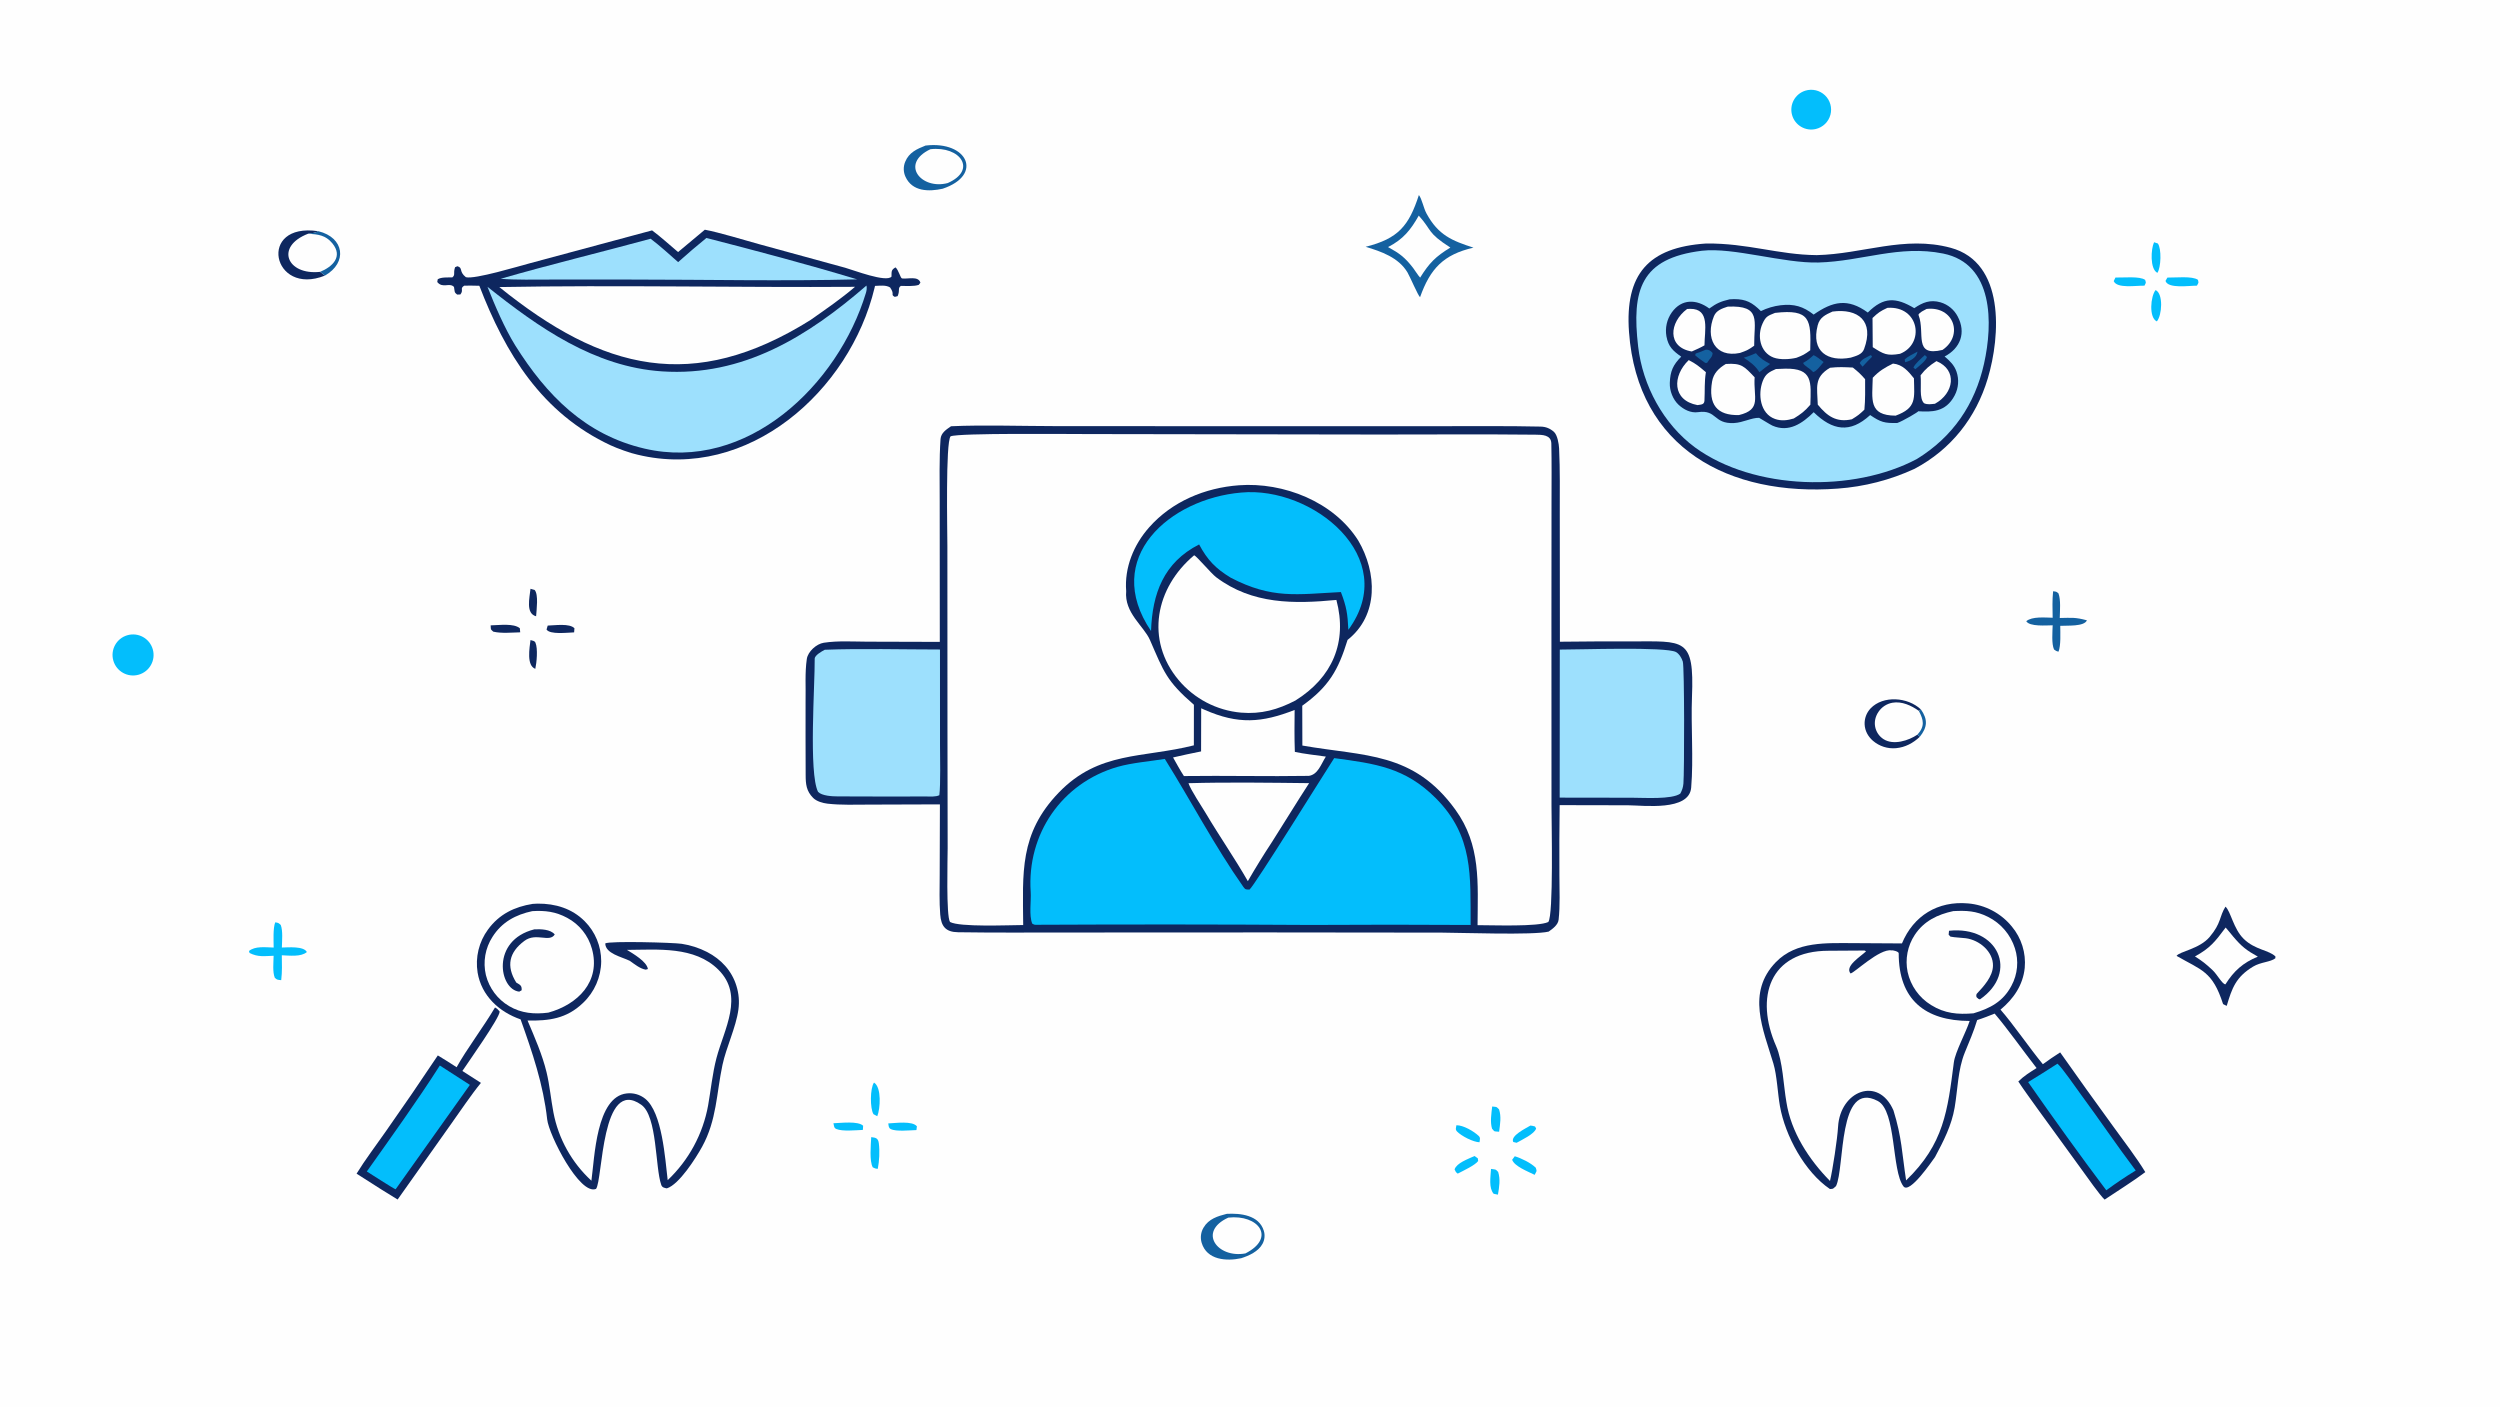 <svg version="1.1" xmlns="http://www.w3.org/2000/svg" style="display: block;" viewBox="0 0 2048 1152" width="1820" height="1024" preserveAspectRatio="none">
<path transform="translate(0,0)" fill="rgb(254,254,254)" d="M 0 0 L 2048 0 L 2048 1152 L 0 1152 L 0 0 z"/>
<path transform="translate(0,0)" fill="rgb(14,39,95)" d="M 779.085 349.108 L 779.592 349.082 C 804.234 347.911 838.989 348.977 864.481 348.992 L 1032.77 349.071 L 1183.42 349.038 C 1209.49 349.035 1235.98 348.806 1262.04 349.379 C 1266.33 349.474 1269.69 350.843 1272.92 353.634 C 1275.82 356.143 1277.04 363.51 1277.22 367.278 C 1278.06 384.849 1277.75 403.497 1277.77 421.132 L 1277.87 525.576 C 1297.13 525.334 1316.39 525.246 1335.65 525.312 C 1379.88 525.346 1388 521.715 1386.07 570.808 C 1385.14 594.674 1387.42 621.201 1385.41 645.107 C 1383.78 664.506 1346.65 659.619 1333.67 659.519 L 1277.67 659.403 C 1277.41 678.582 1277.35 697.763 1277.46 716.944 C 1277.53 728.365 1278.08 741.93 1276.82 753.231 C 1276.34 757.534 1272 760.634 1268.65 762.988 C 1256.17 766.048 1196.78 763.879 1181.24 763.817 L 1037.81 763.653 L 871.665 763.734 C 842.719 763.749 813.755 763.937 784.812 763.503 C 774.723 763.351 770.986 758.75 770.221 748.963 C 769.398 738.435 769.774 727.713 769.798 717.139 L 769.973 658.781 L 712.035 658.975 C 700.978 659.003 688.898 659.465 677.979 658.213 C 674.039 657.761 668.982 656.348 666.112 653.471 C 660.563 647.908 660.011 642.319 659.997 634.767 C 659.961 614.605 659.836 594.593 659.926 574.421 C 660.203 562.945 659.268 551.043 660.948 539.683 C 661.847 533.602 668.856 527.33 674.822 526.415 C 686.311 524.653 698.607 525.475 710.249 525.529 L 769.888 525.704 L 769.804 410.947 C 769.8 394.516 769.334 375.896 770.5 359.544 C 770.858 354.535 775.244 351.739 779.085 349.108 z"/>
<path transform="translate(0,0)" fill="rgb(254,254,254)" d="M 891.958 355.496 L 1130.32 355.881 C 1172.82 355.871 1215.35 355.565 1257.84 356.009 C 1263.28 356.066 1270.69 356.038 1270.85 363.184 C 1271.2 379.177 1271.02 395.241 1271 411.241 L 1270.93 506.999 L 1270.98 659.591 C 1270.99 673.867 1272.74 749.788 1268.35 755.128 C 1260.02 759.158 1222.56 757.695 1210.42 757.708 C 1210.57 723.01 1213.33 692.159 1192.19 663.051 C 1157.71 615.577 1118.21 619.616 1066.9 610.604 L 1066.81 577.986 C 1088.59 562.352 1096.26 548.941 1103.93 524.097 C 1129.63 503.747 1128 468.893 1112.71 442.754 C 1092.63 410.898 1051.51 394.747 1015.01 397.433 C 987.097 399.487 960.127 410.679 941.346 431.929 C 928.674 446.268 921.047 464.902 922.57 484.128 C 920.91 502.029 937.058 512.723 942.056 524.18 C 953.389 550.158 955.388 557.574 978.045 577.195 L 978.01 610.438 C 936.191 621.011 900.247 615.047 867.419 649.051 C 834.805 682.835 837.922 714.951 838.197 757.608 C 825.981 757.688 786.135 759.434 778.248 755.094 C 774.986 750.279 776.31 703.19 776.321 694.689 L 776.164 595.62 L 776.093 447.445 C 776.095 435.441 774.529 362.126 778.723 357.356 C 785.244 354.498 876.542 355.532 891.958 355.496 z"/>
<path transform="translate(0,0)" fill="rgb(3,190,252)" d="M 1092.98 620.898 C 1126.48 625.418 1151.03 628.477 1176.23 653.736 C 1207.11 684.696 1204.54 717.341 1204.74 757.548 C 1161.09 757.272 1117.43 757.268 1073.77 757.538 C 999.099 757.068 924.424 757.021 849.75 757.397 C 847.497 757.445 847.596 757.514 845.626 756.478 C 842.813 749.652 844.852 737.828 844.351 730.488 C 841.114 683.109 869.822 641.237 915.552 628.053 C 927.056 624.736 941.755 623.56 954.22 621.559 C 975.879 656.273 994.994 692.896 1018.63 726.474 C 1020.31 728.861 1021.01 728.412 1023.56 728.563 C 1027.03 726.561 1086.74 630.315 1092.98 620.898 z"/>
<path transform="translate(0,0)" fill="rgb(254,254,254)" d="M 978.259 454.758 C 980.358 455.522 992.162 469.651 996.303 472.771 C 1025.94 495.102 1060.23 494.651 1094.77 491.351 C 1104.01 526.097 1091.34 554.938 1061.22 573.715 C 1046.86 581.177 1033.13 585.044 1016.69 583.648 C 996.746 581.883 978.321 572.268 965.468 556.918 C 938.134 524.158 946.457 481.417 978.259 454.758 z"/>
<path transform="translate(0,0)" fill="rgb(157,224,253)" d="M 675.676 532.152 C 704.953 531.003 740.289 531.935 770.025 531.946 L 770.059 609.686 C 770.07 619.516 770.637 642.392 769.514 651.264 C 766.623 652.717 762.198 652.323 758.75 652.321 C 734.639 652.483 710.389 652.278 686.272 652.251 C 681.806 652.246 673.383 651.849 670.16 648.539 C 662.353 633.203 667.645 560.336 667.402 539.524 C 667.369 536.678 673.267 533.387 675.676 532.152 z"/>
<path transform="translate(0,0)" fill="rgb(157,224,253)" d="M 1277.79 532.019 C 1293.53 532.078 1364.3 529.498 1372.94 534.007 C 1375.52 535.352 1377.75 539.125 1378.56 541.861 C 1379.93 546.495 1379.86 632.232 1379.06 641.698 C 1378.8 644.827 1377.98 647.212 1376.49 649.956 C 1369.67 654.899 1346.6 653.351 1337.16 653.346 L 1277.7 653.256 L 1277.79 532.019 z"/>
<path transform="translate(0,0)" fill="rgb(3,190,252)" d="M 1016.67 403.419 C 1075 397.833 1148.1 456.629 1104.58 515.799 C 1103.94 502.718 1103.11 497.084 1098.46 484.896 C 1062.34 486.757 1042.09 490.778 1008.24 473.148 C 995.804 465.609 989.085 458.6 982.318 445.897 C 953.218 460.703 943.968 486.221 942.931 516.809 C 902.275 456.767 958.487 408.436 1016.67 403.419 z"/>
<path transform="translate(0,0)" fill="rgb(254,254,254)" d="M 984.01 580.079 C 985 580.529 985.993 580.973 986.989 581.41 C 1014.29 593.382 1033.51 592.034 1060.56 581.45 C 1060.42 593.135 1060.32 604.074 1060.74 615.78 C 1066.96 617.264 1079.38 618.675 1086.14 619.644 C 1082.05 626.105 1079.73 634.279 1072.25 635.437 C 1038.46 636.003 1003.98 635.132 969.858 635.589 C 966.756 630.863 963.777 625.315 960.971 620.353 C 968.597 618.582 976.251 616.933 983.93 615.407 L 984.01 580.079 z"/>
<path transform="translate(0,0)" fill="rgb(254,254,254)" d="M 973.595 641.441 C 1005.27 640.534 1040.6 641.046 1072.43 641.402 C 1062.22 657.106 1052.14 673.693 1042.01 689.581 C 1035.1 700.078 1028.51 710.774 1022.23 721.657 C 1011.69 703.206 998.64 684.429 987.766 666.027 C 984.342 660.234 975.591 647.291 973.595 641.441 z"/>
<path transform="translate(0,0)" fill="rgb(14,39,95)" d="M 1397.71 199.43 C 1431.82 199.108 1456.88 208.681 1488.29 208.947 C 1525.97 208.079 1560 192.692 1598 202.943 C 1642.61 214.977 1638.86 275.031 1628.36 310.041 C 1618.76 342.073 1598.34 368.129 1568.37 383.981 C 1548.56 393.124 1527.26 398.607 1505.51 400.164 C 1416.89 406.781 1341.36 367.474 1334.48 271.91 C 1331.09 224.787 1350.07 202.539 1397.71 199.43 z"/>
<path transform="translate(0,0)" fill="rgb(157,224,253)" d="M 1394.19 205.37 C 1419.95 202.37 1461.08 215.788 1489.72 214.99 C 1525.29 214.022 1555.85 200.365 1591.83 207.654 C 1633.3 216.057 1632.68 264.94 1625.32 297.888 C 1617.87 331.208 1599.8 357.825 1570.23 375.962 C 1518.39 403.509 1436.85 401.627 1388.58 366.461 C 1362.63 347.293 1345.69 315.854 1341.97 283.86 C 1336.58 237.525 1343.94 211.526 1394.19 205.37 z"/>
<path transform="translate(0,0)" fill="rgb(14,39,95)" d="M 1416.86 245.152 C 1418.08 245.031 1419.3 244.971 1420.52 244.972 C 1430.59 244.979 1435.51 247.891 1442.52 254.787 C 1447.6 252.309 1453.06 250.691 1458.67 249.999 C 1469.65 248.721 1477.24 250.95 1485.73 257.647 C 1501.37 246.766 1513.62 243.959 1530.11 255.966 C 1543.13 242.981 1553.14 243.444 1568.18 252.391 C 1575.13 247.684 1581.22 245.169 1589.73 247.62 C 1595.77 249.42 1600.82 253.59 1603.73 259.178 C 1610.78 272.398 1606 285.222 1593.02 291.963 C 1597.29 295.533 1600.95 299.07 1602.78 304.421 C 1604.98 310.835 1604.43 317.872 1601.26 323.867 C 1593.84 337.931 1582.15 337.396 1571.34 336.82 C 1572.4 336.876 1558.45 345.067 1554.26 346.411 C 1543.89 346.699 1540.58 345.785 1532.04 339.934 C 1515.52 355.143 1501.14 352.583 1485.77 337.602 C 1476.65 346.671 1465.43 354.509 1451.94 348.573 C 1450.34 347.869 1441.22 342.199 1441.07 342.196 C 1434.67 342.088 1428.07 346.097 1420.45 346.473 C 1403.44 347.312 1406.62 335.257 1391.03 337.559 C 1385.11 338.434 1379.27 335.433 1375.03 331.454 C 1370.45 327.163 1367.68 320.04 1367.9 313.677 C 1368.23 303.94 1370.59 298.832 1377.25 292.107 C 1370.52 287.362 1366.67 283.938 1365.14 275.443 C 1363.93 268.596 1365.51 261.549 1369.52 255.874 C 1377.65 244.54 1389.78 244.932 1400.26 252.664 C 1406.4 248.273 1409.57 246.915 1416.86 245.152 z"/>
<path transform="translate(0,0)" fill="rgb(254,254,254)" d="M 1454.84 302.231 C 1457.34 302.102 1459.85 302.007 1462.35 301.947 C 1485.38 301.457 1483.56 313.149 1483.05 331.454 C 1478.46 336.775 1475.4 339.098 1469.48 342.742 C 1464.33 344.305 1459.24 344.956 1454.08 343.123 C 1441.8 338.767 1439.94 322.74 1444.05 312.057 C 1446.35 306.087 1449.43 304.658 1454.84 302.231 z"/>
<path transform="translate(0,0)" fill="rgb(254,254,254)" d="M 1499.13 301.204 C 1506.26 300.395 1510.72 300.691 1517.82 301.016 C 1522.39 304.665 1524.05 306.169 1527.9 310.558 C 1527.92 318.708 1528.11 327.411 1527.32 335.469 C 1523.21 339.478 1521.98 340.366 1517.06 343.396 C 1504.38 346.24 1496.82 340.817 1489.12 331.395 C 1488.73 317.119 1485.78 309.181 1499.13 301.204 z"/>
<path transform="translate(0,0)" fill="rgb(254,254,254)" d="M 1454.09 256.26 C 1483.16 252.878 1483.63 262.012 1482.95 286.888 C 1478.18 290.297 1477.09 290.955 1471.64 293.022 C 1466.27 294.312 1458.18 294.818 1452.91 292.836 C 1441.74 288.634 1439.3 274.909 1443.9 264.931 C 1446.61 259.057 1448.19 258.641 1454.09 256.26 z"/>
<path transform="translate(0,0)" fill="rgb(254,254,254)" d="M 1501.17 255.173 C 1522.04 252.391 1535.64 262.85 1527.05 285.873 C 1525.37 290.392 1520.63 291.491 1516.16 292.906 C 1497.27 296.55 1483.49 287.949 1489.06 266.429 C 1490.74 259.925 1495.36 257.807 1501.17 255.173 z"/>
<path transform="translate(0,0)" fill="rgb(254,254,254)" d="M 1413.78 298.097 C 1426.84 297.219 1428.83 300.043 1437.4 308.999 C 1436.25 325.355 1443.45 335.426 1424.52 339.947 C 1406.49 340.354 1399.35 331.271 1402.54 312.469 C 1403.68 305.76 1408.01 301.533 1413.78 298.097 z"/>
<path transform="translate(0,0)" fill="rgb(254,254,254)" d="M 1415.31 251.14 C 1443.34 249.863 1436.84 262.932 1437.02 283.149 C 1432.21 286.567 1430.96 287.117 1425.37 289.069 C 1404.82 293.328 1396.81 276.548 1404.07 258.917 C 1406.01 254.191 1410.74 252.623 1415.31 251.14 z"/>
<path transform="translate(0,0)" fill="rgb(254,254,254)" d="M 1550.75 297.771 C 1558.64 298.504 1563.25 304.049 1567.9 309.833 C 1568.21 326.372 1570.29 334.02 1552.9 340.425 C 1530.39 340.318 1533.79 327.004 1534.16 309.376 C 1539.36 303.826 1544.05 301.039 1550.75 297.771 z"/>
<path transform="translate(0,0)" fill="rgb(254,254,254)" d="M 1546.13 252.129 C 1572.27 250.263 1577.15 281.617 1556.48 289.768 C 1545.7 291.653 1543.06 290.004 1534.15 284.342 C 1534.14 276.373 1534.08 268.404 1533.97 260.436 C 1538.74 255.924 1540.16 254.96 1546.13 252.129 z"/>
<path transform="translate(0,0)" fill="rgb(254,254,254)" d="M 1578.26 253.021 C 1600.55 250.482 1608.76 274.743 1591.31 286.587 C 1567.09 292.439 1577.27 272.876 1571.78 258.34 L 1571.57 257.797 C 1572.63 255.686 1576.02 254.259 1578.26 253.021 z"/>
<path transform="translate(0,0)" fill="rgb(254,254,254)" d="M 1382.08 253.054 C 1382.92 252.993 1383.77 252.957 1384.62 252.944 C 1401.2 252.75 1396.33 270.868 1396.31 282.836 C 1393.01 284.782 1389.41 286.294 1385.91 287.872 C 1365.49 284.449 1367.38 263.974 1382.08 253.054 z"/>
<path transform="translate(0,0)" fill="rgb(254,254,254)" d="M 1586.35 295.751 C 1603.87 303.037 1600.62 322.218 1585.09 330.683 C 1581.72 330.985 1579.17 331.589 1576.16 330.234 C 1572.05 326.148 1574.13 315.675 1573.35 307.349 C 1577.44 302.035 1580.75 299.323 1586.35 295.751 z"/>
<path transform="translate(0,0)" fill="rgb(254,254,254)" d="M 1383.41 294.92 C 1389.57 298.002 1392.32 300.495 1397.46 304.832 C 1396.12 313.352 1396.75 319.613 1396.29 328.137 C 1396.11 331.6 1393.34 331.286 1390.57 331.782 C 1369.76 327.911 1369.85 307.928 1383.41 294.92 z"/>
<path transform="translate(0,0)" fill="rgb(20,97,160)" d="M 1438.45 289.258 C 1442.07 293.659 1445.16 295.327 1450.05 298.12 C 1447.16 300.112 1444.08 302.651 1441.29 304.848 C 1437.94 299.367 1433.72 296.488 1428.52 292.957 C 1432.05 291.994 1435.07 290.656 1438.45 289.258 z"/>
<path transform="translate(0,0)" fill="rgb(20,97,160)" d="M 1485.63 290.901 C 1487.92 291.657 1491.76 294.892 1493.88 296.514 C 1491.74 299.051 1488.2 304.052 1485.35 304.753 C 1482.31 301.269 1478.08 299.883 1477.12 297.249 C 1481.14 294.86 1482.16 294.056 1485.63 290.901 z"/>
<path transform="translate(0,0)" fill="rgb(20,97,160)" d="M 1397.52 286.343 C 1400.14 286.362 1401.39 287.296 1402.99 289.132 C 1402.74 292.785 1400.55 293.603 1398.71 296.77 L 1398.48 297.186 L 1397 297.249 C 1393.84 295.06 1391.55 293.502 1388.66 290.938 L 1389.1 289.555 C 1392.23 288.556 1394.52 287.607 1397.52 286.343 z"/>
<path transform="translate(0,0)" fill="rgb(20,97,160)" d="M 1576.83 290.799 L 1578.56 292.383 C 1577.84 295.506 1571.82 299.982 1569.07 302.386 C 1568.6 302.153 1567.92 301.403 1567.49 300.993 C 1568.96 297.665 1573.98 293.499 1576.83 290.799 z"/>
<path transform="translate(0,0)" fill="rgb(20,97,160)" d="M 1532.33 290.933 L 1532.95 291.107 L 1533.57 292.198 C 1530.91 294.825 1528.33 297.525 1525.82 300.296 C 1524.82 299.238 1524.31 298.474 1523.46 297.314 C 1525.4 293.953 1528.52 293.051 1532.33 290.933 z"/>
<path transform="translate(0,0)" fill="rgb(20,97,160)" d="M 1570.81 288.016 C 1570.25 292.762 1564.94 295.751 1560.66 296.657 L 1560.34 294.451 C 1562.44 292.157 1567.82 289.617 1570.81 288.016 z"/>
<path transform="translate(0,0)" fill="rgb(14,39,95)" d="M 577.397 188.14 C 588.234 190.085 610.757 196.903 621.88 199.992 L 692.444 219.305 C 699.184 221.19 726.03 231.592 730.322 226.542 C 730.402 222.287 729.964 221.102 733.588 218.982 C 736.15 221.028 737.615 227.847 738.949 228.039 C 743.66 228.714 752.27 225.755 753.999 231.521 L 752.703 233.261 C 749.141 234.649 742.087 234.178 737.988 234.145 C 735.168 236.159 737.513 237.368 735.343 242.536 L 733.019 243.143 C 729.169 241.093 733.382 241.47 729.168 235.427 C 725.736 233.298 720.972 233.996 716.811 234.158 L 716.45 235.704 C 696.319 319.976 612.924 394.378 522.275 372.384 C 516.665 371.236 505.551 367.191 500.291 364.74 C 443.79 338.403 414.013 289.575 392.675 234.048 C 388.557 233.924 384.437 233.889 380.318 233.944 C 376.345 236.416 380.156 237.347 377.137 241.168 L 374.5 241.264 C 371.961 239.361 372.612 238.889 371.909 235.009 C 368.241 231.082 362.667 236.553 358.197 230.961 L 358.594 228.71 C 361.614 226.863 366.751 227.265 370.52 227.209 C 373.294 224.961 371.065 224.068 372.781 218.882 L 374.678 218.041 C 379.524 219.388 375.654 222.31 381.657 227.026 C 388.855 228.939 424.69 218.089 434.562 215.477 L 534.18 188.684 C 540.136 192.974 549.579 201.459 555.477 206.437 C 562.753 200.301 570.06 194.203 577.397 188.14 z"/>
<path transform="translate(0,0)" fill="rgb(157,224,253)" d="M 709.803 233.873 C 710.242 235.808 709.969 237.891 709.406 239.772 C 686.615 315.214 611.988 387.007 527.92 367.389 C 479.403 356.068 447.73 323.725 422.12 282.953 C 413.453 268.969 405.337 250.124 399.339 234.888 C 441.285 268.286 486.986 300.483 542.337 304.159 C 608.722 308.567 661.736 275.488 709.803 233.873 z"/>
<path transform="translate(0,0)" fill="rgb(254,254,254)" d="M 409.035 235.105 C 504.756 233.358 604.104 235.558 700.431 234.907 C 689.339 244.467 675.738 253.805 663.711 262.25 C 567.861 322.08 493.925 303.668 409.035 235.105 z"/>
<path transform="translate(0,0)" fill="rgb(157,224,253)" d="M 578.693 194.888 C 619.062 205.285 662.376 216.71 702.162 228.801 C 642.647 230.355 576.447 228.943 516.5 228.961 L 451.026 228.961 C 438.445 228.952 422.432 229.364 410.135 228.314 C 449.909 216.812 492.634 206.529 532.991 195.527 C 540.763 201.421 548.199 208.204 555.526 214.678 C 563.09 207.899 570.815 201.3 578.693 194.888 z"/>
<path transform="translate(0,0)" fill="rgb(14,39,95)" d="M 1558.08 772.662 C 1567.52 749.907 1587.52 737.728 1612.16 739.888 C 1626.22 741.073 1639.2 747.918 1648.12 758.854 C 1656 768.294 1659.79 780.485 1658.66 792.729 C 1657.21 806.853 1649.52 818.029 1638.81 826.895 C 1649.25 838.784 1662.47 858.214 1673.51 871.592 C 1678.25 868.053 1682.76 865.125 1687.69 861.912 C 1702.14 882.41 1716.75 902.797 1731.52 923.069 C 1739.62 934.254 1750.43 948.358 1757.43 959.954 C 1748.51 966.748 1733.79 975.983 1724.11 982.477 C 1720.26 978.99 1709.37 963.458 1705.87 958.65 L 1669.41 908.449 C 1664.2 901.131 1658.3 893.194 1653.4 885.753 C 1658.26 880.953 1662.66 878.404 1668.36 874.735 C 1658.25 861.791 1644.06 841.828 1634.01 830.143 C 1629.26 832.006 1624.57 833.927 1619.7 835.43 C 1616.83 844.951 1613.24 852.957 1609.53 862.13 C 1603.85 876.16 1603.78 892.247 1601.26 907.019 C 1598.72 921.876 1592.17 934.524 1585.16 947.645 C 1582.86 950.705 1564.37 978.23 1559.32 971.641 C 1549.49 958.802 1553.63 909.816 1538.27 901.699 C 1505.36 884.32 1511.43 956.402 1504.06 971.419 C 1501.07 973.936 1502.33 973.548 1499.09 973.823 C 1478.52 959.946 1462.46 930.276 1458.13 905.981 C 1456.27 895.527 1455.72 880.902 1452.76 871.03 C 1444.38 843.065 1430.56 812.931 1454.82 787.961 C 1471.63 770.668 1496.43 772.429 1518.95 772.427 L 1558.08 772.662 z"/>
<path transform="translate(0,0)" fill="rgb(254,254,254)" d="M 1527.35 778.481 C 1527.68 778.485 1528.28 778.944 1528.64 779.166 C 1524.23 783.405 1511.04 791.318 1515.93 797.244 C 1518.73 797.172 1539.72 776.636 1549.53 778.38 C 1550.62 778.073 1555.42 779.309 1555.42 780.714 C 1555.36 818.582 1576.9 836.076 1613.55 836.163 C 1610.43 845.771 1601.7 861.554 1600.59 870.12 C 1595.5 909.666 1592.46 936.946 1561.48 966.737 C 1558.11 944.699 1558.03 931.566 1551.14 909.472 C 1538.77 880.945 1507.41 893.418 1505.74 922.864 C 1505.2 932.549 1501.34 958.068 1499.13 967.211 C 1481.91 949.71 1467.19 927.172 1463.41 902.527 C 1461.01 888.959 1460.51 869.299 1454.98 856.733 C 1437.55 817.08 1449.23 778.67 1498 778.671 C 1506.67 778.671 1518.05 778.504 1527.35 778.481 z"/>
<path transform="translate(0,0)" fill="rgb(254,254,254)" d="M 1600.12 746.196 C 1610.73 745.661 1618.75 745.95 1628.69 750.956 C 1639.16 756.22 1647.07 765.486 1650.62 776.658 C 1653.9 786.851 1652.87 797.94 1647.77 807.355 C 1640.82 820.459 1630.16 825.882 1616.71 829.905 C 1603.9 830.994 1593.15 830.122 1581.92 823.104 C 1572.11 817.081 1565.18 807.315 1562.73 796.064 C 1560.56 785.569 1562.66 774.642 1568.56 765.694 C 1576.03 754.344 1587.24 748.963 1600.12 746.196 z"/>
<path transform="translate(0,0)" fill="rgb(14,39,95)" d="M 1596.63 762.301 C 1636.56 758.002 1654.28 796.113 1621.98 818.51 C 1619.84 817.885 1620.87 817.893 1620.04 817.449 C 1618.46 816.611 1618.96 814.321 1619.39 813.868 C 1625.02 807.897 1632.45 799.828 1632.65 790.965 C 1632.91 779.339 1621.5 769.85 1610.3 768.402 C 1606.78 767.948 1601.42 767.834 1597.8 767.093 C 1597.31 766.562 1596.82 766.031 1596.33 765.501 L 1596.63 762.301 z"/>
<path transform="translate(0,0)" fill="rgb(3,190,252)" d="M 1685.48 871.156 C 1689.03 874.006 1701.21 891.707 1704.73 896.475 C 1719.81 916.892 1734.28 938.405 1749.58 958.641 C 1740.56 964.194 1734 968.585 1725.47 974.851 C 1704.4 946.951 1681.44 914.861 1661.45 886.259 C 1669.52 881.328 1677.54 876.293 1685.48 871.156 z"/>
<path transform="translate(0,0)" fill="rgb(14,39,95)" d="M 436.414 740.276 C 437.771 740.146 439.133 740.079 440.497 740.073 C 454.904 739.961 468.623 744.063 478.971 754.477 C 487.661 763.184 492.531 774.989 492.51 787.29 C 492.38 800.214 486.999 812.529 477.604 821.405 C 464.131 834.364 449.717 836.113 432.173 835.83 C 437.933 849.376 444.3 863.915 447.742 878.178 C 450.318 888.854 451.289 900.224 453.366 911.107 C 457.464 932.597 468.376 952.194 484.484 966.997 C 487.108 948.092 488.405 898.252 513.394 895.516 C 518.836 894.866 524.31 896.441 528.574 899.884 C 542.532 911.16 544.851 948.934 546.972 966.544 C 564.237 950.199 575.834 928.771 580.077 905.378 C 582.332 892.677 583.65 879.088 586.911 866.638 C 593.115 842.957 609.989 815.501 588.454 794.142 C 568.947 774.795 538.941 777.811 513.626 777.966 C 518.521 781.034 529.884 787.47 530.76 793.655 L 528.946 794.147 C 524.287 793.353 519.901 789.704 515.934 786.929 C 509.055 783.543 496.046 781.078 495.817 772.667 C 499.151 770.486 552.121 771.961 558.528 772.987 C 565.756 774.099 572.759 776.365 579.27 779.698 C 590.749 785.673 599.448 794.949 603.284 807.441 C 605.246 813.708 605.799 820.332 604.902 826.838 C 602.93 841.41 594.9 857.809 591.846 872.18 C 586.842 895.733 587.217 917.273 575.154 939.207 C 570.098 948.399 556.338 970.153 546.267 973.279 C 544.349 972.877 542.404 972.661 541.666 970.322 C 536.681 956.207 538.513 914.183 525.387 904.84 C 492.43 881.382 493.879 966.681 488.264 973.715 C 474.891 979.225 449.642 929.572 448.25 916.797 C 445.145 888.3 435.994 861.564 426.47 834.876 C 408.831 828.772 394.426 815.52 391.257 796.544 C 389.253 784.11 392.33 771.392 399.795 761.248 C 408.941 748.73 421.449 742.647 436.414 740.276 z"/>
<path transform="translate(0,0)" fill="rgb(254,254,254)" d="M 436.057 746.217 C 446.585 745.587 455.198 746.61 464.665 751.727 C 474.597 757.034 481.914 766.185 484.908 777.041 C 492.344 803.772 473.431 822.678 449.174 829.35 C 437.772 830.785 427.091 829.96 417 823.97 C 407.555 818.385 400.735 809.257 398.057 798.617 C 395.511 787.848 397.475 776.507 403.492 767.221 C 411.133 755.193 422.48 749.104 436.057 746.217 z"/>
<path transform="translate(0,0)" fill="rgb(14,39,95)" d="M 437.713 761.139 C 442.877 760.855 451.078 761.066 454.448 765.341 C 450.106 772.236 439.228 763.484 429.672 770.527 C 416.97 779.89 414.503 791.235 422.938 804.725 C 426.409 806.76 427.505 807.211 427.347 811.011 L 425.364 812.164 C 408.836 810.424 401.991 770.107 437.713 761.139 z"/>
<path transform="translate(0,0)" fill="rgb(14,39,95)" d="M 405.503 825.115 C 407.535 826.228 407.779 826.69 409.344 828.463 C 409.417 833.503 383.479 870.076 378.779 877.134 L 393.986 886.881 C 386.522 895.889 376.573 910.666 369.6 920.452 L 325.728 982.411 L 312.427 974.187 L 292.109 961.235 C 298.805 950.269 308.453 937.49 316.005 926.679 C 330.488 906.098 344.709 885.335 358.665 864.394 C 363.464 867.158 369.297 871.056 374.071 874.072 C 381.909 859.754 396.307 840.756 405.503 825.115 z"/>
<path transform="translate(0,0)" fill="rgb(3,190,252)" d="M 360.306 872.647 L 384.92 888.514 L 324.081 974.038 C 322.249 973.438 303.538 961.344 300.5 959.435 C 319.622 932.497 342.805 900.199 360.306 872.647 z"/>
<path transform="translate(0,0)" fill="rgb(20,97,160)" d="M 1162.35 159.733 C 1164.92 163.018 1166.07 170.223 1168.61 174.888 C 1178.22 192.572 1189.46 197.152 1207.07 202.824 C 1182.28 208.515 1171.57 220.232 1163.31 243.398 C 1161.69 242.178 1155.02 226.5 1153.01 223.117 C 1145.68 210.829 1131.42 205.953 1118.73 202.126 C 1145.4 195.464 1154.16 185 1162.35 159.733 z"/>
<path transform="translate(0,0)" fill="rgb(254,254,254)" d="M 1162.25 176.584 C 1173.59 189.207 1168.73 190.278 1188.13 202.757 C 1175.98 210.193 1170.96 215.237 1163.38 227.366 C 1161.94 225.993 1159.08 221.338 1157.54 219.344 C 1150.79 210.665 1146.43 207.474 1137.08 202.348 C 1149.49 196.009 1155.68 188.254 1162.25 176.584 z"/>
<path transform="translate(0,0)" fill="rgb(14,39,95)" d="M 1823.11 742.553 C 1827.45 746.383 1829.55 760.623 1838.08 768.968 C 1847.3 777.99 1858.8 778.09 1864.05 783.351 L 1863.95 784.844 C 1860 787.972 1852 787.871 1845.81 791.605 C 1831.56 800.2 1828.45 809.293 1824.13 823.8 C 1823.25 823.486 1822.01 822.781 1821.14 822.33 C 1812.42 795.267 1803.62 794.777 1783.03 782.862 C 1785.47 779.233 1801.81 777.215 1810.13 767.369 C 1819.83 755.877 1817.91 750.888 1823.11 742.553 z"/>
<path transform="translate(0,0)" fill="rgb(254,254,254)" d="M 1823.26 759.649 C 1823.99 760.316 1828.17 765.579 1829.26 766.86 C 1836.37 775.233 1840.18 778.249 1849.62 783.477 C 1837.43 788.52 1830 795.186 1823.06 806.178 C 1820.42 806.048 1816.4 798.106 1812.34 794.358 C 1806.79 789.233 1804.49 787.383 1798.11 783.293 C 1810.78 776.473 1814.89 770.781 1823.26 759.649 z"/>
<path transform="translate(0,0)" fill="rgb(254,254,254)" d="M 266.137 225.729 C 222.944 243.03 210.421 181.821 260.781 189.362 C 282.058 194.477 284.965 215.055 266.137 225.729 z"/>
<path transform="translate(0,0)" fill="rgb(14,39,95)" d="M 266.137 225.729 C 222.944 243.03 210.421 181.821 260.781 189.362 C 257.967 190.81 255.577 190.949 252.479 191.387 C 225.018 201.942 235.112 225.623 262.252 222.639 L 266.137 225.729 z"/>
<path transform="translate(0,0)" fill="rgb(20,97,160)" d="M 260.781 189.362 C 282.058 194.477 284.965 215.055 266.137 225.729 L 262.252 222.639 C 272.282 218.509 281.304 210.233 272.203 199.207 C 266.666 192.498 260.57 191.984 252.479 191.387 C 255.577 190.949 257.967 190.81 260.781 189.362 z"/>
<path transform="translate(0,0)" fill="rgb(254,254,254)" d="M 1572.7 603.443 C 1567.25 608.577 1560.74 612.086 1553.19 612.761 C 1546.34 613.373 1539.54 611.193 1534.33 606.716 C 1530.33 603.234 1527.75 598.624 1527.5 593.273 C 1527.29 588.416 1529.07 583.681 1532.41 580.156 C 1542.67 569.417 1562.82 570.841 1573.62 581.043 C 1579.41 589.335 1578.98 595.539 1572.7 603.443 z"/>
<path transform="translate(0,0)" fill="rgb(14,39,95)" d="M 1572.7 603.443 C 1567.25 608.577 1560.74 612.086 1553.19 612.761 C 1546.34 613.373 1539.54 611.193 1534.33 606.716 C 1530.33 603.234 1527.75 598.624 1527.5 593.273 C 1527.29 588.416 1529.07 583.681 1532.41 580.156 C 1542.67 569.417 1562.82 570.841 1573.62 581.043 L 1571.91 582.201 C 1565.78 577.825 1557.98 574.166 1550.22 575.547 C 1545.58 576.386 1541.48 579.073 1538.85 582.992 C 1536.39 586.6 1535.3 590.969 1536.14 595.289 C 1536.96 599.453 1539.44 603.1 1543.02 605.385 C 1551.07 610.525 1563.45 606.635 1570.75 601.673 L 1572.7 603.443 z"/>
<path transform="translate(0,0)" fill="rgb(20,97,160)" d="M 1573.62 581.043 C 1579.41 589.335 1578.98 595.539 1572.7 603.443 L 1570.75 601.673 C 1577.02 594.809 1575.81 589.684 1571.91 582.201 L 1573.62 581.043 z"/>
<path transform="translate(0,0)" fill="rgb(20,97,160)" d="M 1004.95 994.135 C 1016.16 993.546 1031.33 995.104 1035.3 1007.96 C 1036.41 1011.51 1036.04 1015.36 1034.28 1018.64 C 1030.93 1024.93 1023.21 1028.44 1016.75 1030.49 C 1004.68 1033.09 988.639 1031.99 984.408 1017.9 C 983.144 1013.72 983.694 1009.2 985.924 1005.45 C 990.172 998.224 997.427 996.073 1004.95 994.135 z"/>
<path transform="translate(0,0)" fill="rgb(254,254,254)" d="M 1006.22 997.232 C 1030.76 994.465 1045.66 1013.62 1020.24 1026.55 C 997.414 1030.76 980.918 1008.78 1006.22 997.232 z"/>
<path transform="translate(0,0)" fill="rgb(20,97,160)" d="M 758.198 119.21 C 792.669 115.126 805.745 143.341 772.232 154.568 C 760.959 157.064 747.306 157.024 741.738 144.705 C 739.978 140.838 739.907 136.412 741.541 132.49 C 744.691 124.844 751.059 122.052 758.198 119.21 z"/>
<path transform="translate(0,0)" fill="rgb(254,254,254)" d="M 762.173 122.209 C 786.722 119.389 800.674 139.247 776.384 149.915 C 754.787 155.7 736.898 134.249 762.173 122.209 z"/>
<path transform="translate(0,0)" fill="rgb(3,190,252)" d="M 104.274 520.278 C 113.21 517.66 122.571 522.806 125.151 531.753 C 127.732 540.7 122.547 550.039 113.59 552.582 C 104.685 555.11 95.412 549.963 92.847 541.069 C 90.281 532.174 95.39 522.88 104.274 520.278 z"/>
<path transform="translate(0,0)" fill="rgb(3,190,252)" d="M 1478.84 74.285 C 1484.52 72.492 1490.72 73.939 1495.02 78.06 C 1499.32 82.181 1501.02 88.317 1499.47 94.064 C 1497.91 99.811 1493.35 104.251 1487.56 105.643 C 1479.03 107.694 1470.41 102.622 1468.06 94.171 C 1465.71 85.72 1470.48 76.927 1478.84 74.285 z"/>
<path transform="translate(0,0)" fill="rgb(3,190,252)" d="M 225.455 755.405 C 228.042 755.764 228.095 755.838 230.004 757.558 C 231.846 762.621 231.035 770.322 230.905 776.036 C 235.94 775.912 248.928 774.744 251.371 779.734 C 246.592 783.857 237.119 782.62 230.86 782.367 C 230.951 789.264 231.224 795.897 230.37 802.751 C 227.605 802.454 227.017 802.632 225.136 800.827 C 223.175 796.138 224.037 788.278 224.161 782.777 C 216.333 783.032 211.473 784.004 204.446 780.491 L 203.955 778.876 C 209.078 774.651 217.49 775.871 224.191 776.05 C 224.158 770.672 223.578 760.047 225.455 755.405 z"/>
<path transform="translate(0,0)" fill="rgb(20,97,160)" d="M 1681.9 484.25 C 1684.33 484.525 1684.56 484.436 1686.3 485.995 C 1688.3 491.346 1687.48 500.083 1687.35 506.13 C 1697.25 505.98 1699.96 505.447 1709.6 508.037 C 1707.38 513.333 1693.31 512.179 1687.75 512.562 C 1687.79 518.214 1688.36 528.878 1686.32 533.715 C 1684.27 533.207 1684.29 533.104 1682.66 531.912 C 1680.54 527.31 1681.39 517.583 1681.55 512.111 C 1676.49 512.172 1662.52 513.384 1659.92 508.751 C 1664.75 504.726 1675.16 505.814 1681.54 505.924 C 1681.42 498.571 1681.15 491.574 1681.9 484.25 z"/>
<path transform="translate(0,0)" fill="rgb(3,190,252)" d="M 1775.51 227.347 C 1781.93 227.456 1795.95 225.887 1800.56 229.183 C 1801.16 232.164 1801.29 230.911 1799.73 233.963 C 1793.31 233.904 1776.15 236.656 1773.98 230.095 L 1775.51 227.347 z"/>
<path transform="translate(0,0)" fill="rgb(3,190,252)" d="M 1732.99 227.305 C 1739.16 227.5 1752.91 225.99 1757.32 229.248 C 1758.11 232.163 1758.16 230.922 1756.74 233.974 C 1749.96 233.769 1734.27 236.551 1731.56 230.229 L 1732.99 227.305 z"/>
<path transform="translate(0,0)" fill="rgb(3,190,252)" d="M 1765.87 237.558 C 1772.34 240.585 1771.15 258.257 1766.88 263.231 C 1760.19 260.168 1761.75 242.56 1765.87 237.558 z"/>
<path transform="translate(0,0)" fill="rgb(3,190,252)" d="M 713.71 931.306 C 717.569 931.74 719.394 932.204 719.939 936.388 C 720.763 942.703 720.342 951.099 719.075 957.275 C 717.004 957.115 716.841 956.911 714.995 956.08 C 712.084 951.012 713.419 937.454 713.71 931.306 z"/>
<path transform="translate(0,0)" fill="rgb(3,190,252)" d="M 715.983 886.626 C 722.365 890.492 721.119 908.337 718.656 914.173 L 715.558 912.527 C 712.631 907.885 712.727 891.214 715.983 886.626 z"/>
<path transform="translate(0,0)" fill="rgb(3,190,252)" d="M 1764.61 198.401 L 1767.68 199.406 C 1770.82 203.478 1770.37 219.212 1767.31 223.473 C 1761.05 220.238 1762.05 203.689 1764.61 198.401 z"/>
<path transform="translate(0,0)" fill="rgb(14,39,95)" d="M 401.941 512.169 C 409.358 512.016 420.71 510.336 425.843 514.516 L 426.158 517.87 C 418.875 518.056 411.008 518.897 404.109 517.335 C 401.589 514.947 402.263 516.234 401.941 512.169 z"/>
<path transform="translate(0,0)" fill="rgb(3,190,252)" d="M 1193.1 921.569 C 1198.71 921.482 1207.3 926.481 1211.37 930.336 C 1212.98 931.853 1212.25 933.494 1212.01 935.512 C 1206.91 935.407 1197.2 930.433 1193.62 926.701 C 1192.03 925.036 1192.78 923.691 1193.1 921.569 z"/>
<path transform="translate(0,0)" fill="rgb(3,190,252)" d="M 1240.9 946.977 C 1246.03 948.473 1254.19 952.445 1258.11 956.38 C 1259.06 959.803 1259.12 958.311 1257.18 962.199 C 1251.51 959.351 1240.69 955.263 1238.75 949.858 L 1240.9 946.977 z"/>
<path transform="translate(0,0)" fill="rgb(3,190,252)" d="M 1222.39 906.234 C 1226.68 906.773 1225.36 906.035 1228.02 908.565 C 1229.98 914.417 1228.89 920.754 1228.08 926.894 C 1223.46 926.444 1224.85 927.232 1222.29 924.42 C 1220.58 918.801 1221.76 912.158 1222.39 906.234 z"/>
<path transform="translate(0,0)" fill="rgb(3,190,252)" d="M 682.754 919.935 C 688.967 919.751 702.942 917.936 707.076 921.981 L 706.87 925.399 C 701.443 925.628 690.032 926.77 685.155 924.668 C 683.102 923.783 683.301 922.245 682.754 919.935 z"/>
<path transform="translate(0,0)" fill="rgb(3,190,252)" d="M 1207.89 946.772 C 1208.42 947.034 1210.07 948.285 1210.65 948.705 L 1210.9 950.886 C 1208.38 954.373 1198.62 958.841 1194.19 961.2 C 1192.52 960.077 1192.42 959.487 1191.59 957.686 C 1193.52 952.337 1202.29 949.432 1207.89 946.772 z"/>
<path transform="translate(0,0)" fill="rgb(3,190,252)" d="M 727.668 920.082 C 733.67 919.825 747.462 917.814 751.125 922.462 L 750.749 925.536 C 745.463 925.654 734.105 926.953 729.679 924.689 C 727.877 923.767 728.041 922.096 727.668 920.082 z"/>
<path transform="translate(0,0)" fill="rgb(14,39,95)" d="M 448.671 512.352 C 454.744 512.179 466.549 510.351 470.58 514.533 L 470.324 517.915 C 464.963 518.083 450.531 519.919 447.735 515.589 L 448.671 512.352 z"/>
<path transform="translate(0,0)" fill="rgb(3,190,252)" d="M 1253.75 921.82 C 1254.94 921.852 1256.29 922.297 1257.48 922.6 L 1258.4 924.2 C 1257.16 928.682 1246.58 933.6 1242.39 935.947 L 1239.66 935.287 C 1237.05 930.22 1249.81 924.197 1253.75 921.82 z"/>
<path transform="translate(0,0)" fill="rgb(3,190,252)" d="M 1221.44 957.343 C 1225.56 958.009 1224.86 957.253 1227.28 959.812 C 1229.23 965.734 1228.19 972.301 1227.1 978.413 L 1223.58 977.7 C 1219.43 972.633 1221.07 964.292 1221.44 957.343 z"/>
<path transform="translate(0,0)" fill="rgb(14,39,95)" d="M 434.569 524.21 C 436.242 524.699 437.952 524.795 438.627 526.334 C 440.78 531.249 439.616 542.846 438.52 547.776 C 431.155 545.096 433.822 530.654 434.569 524.21 z"/>
<path transform="translate(0,0)" fill="rgb(14,39,95)" d="M 434.574 482.218 L 437.977 483.178 C 441.275 486.963 439.526 499.4 439.174 504.725 C 430.529 502.506 433.819 489.795 434.574 482.218 z"/>
</svg>